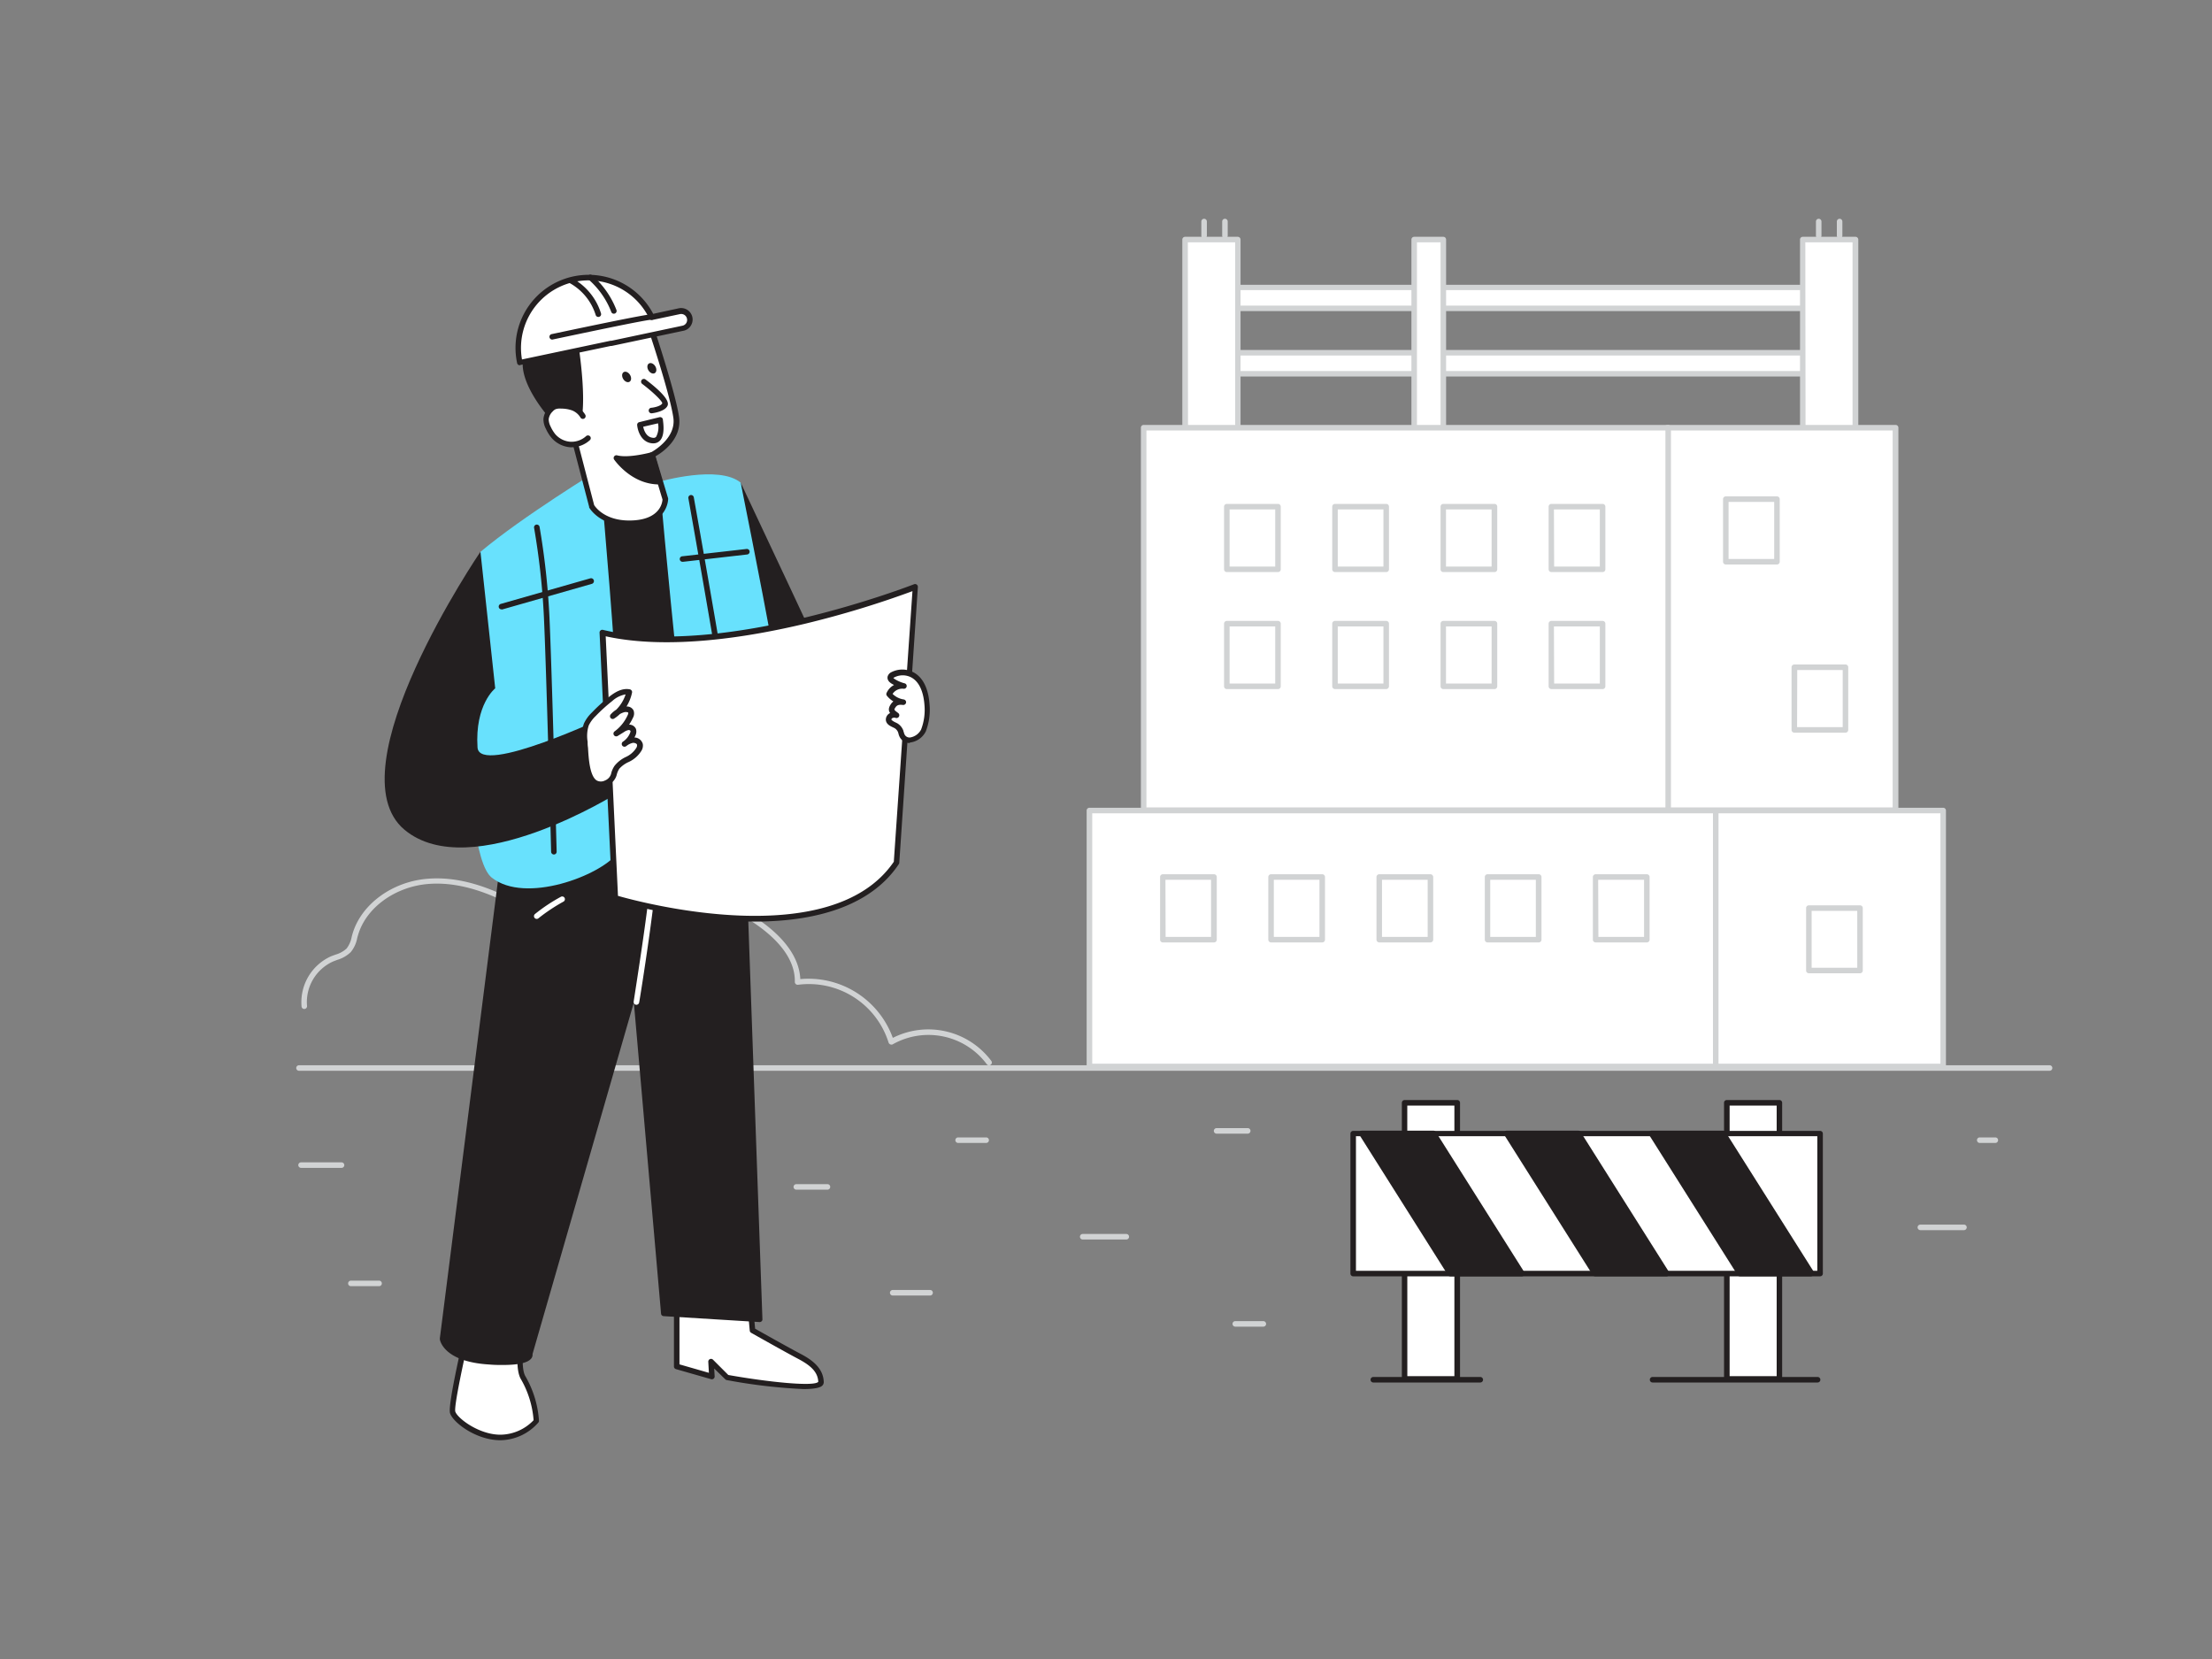 <svg xmlns="http://www.w3.org/2000/svg" viewBox="0 0 400 300"><rect x="0" y="0" width="400" height="300" fill="#808080" stroke="none"/><g id="_30" data-name="#30"><path d="M178.84,192.64a.48.48,0,0,1-.41-.21,13.15,13.15,0,0,0-17-3.58.51.51,0,0,1-.45,0,.52.52,0,0,1-.3-.33,15.1,15.1,0,0,0-16.37-10.44.52.52,0,0,1-.58-.51c.11-4.84-4.27-8.68-7.95-11.05a58.51,58.51,0,0,0-23.16-8.65c-3.32-.48-14.48-1.46-18.64,6a.51.51,0,0,1-.68.2c-6-3.26-11.22-4.63-16-4.21-5.94.54-11.1,4.31-12.54,9.19-.06.19-.11.37-.16.56a5.65,5.65,0,0,1-1.17,2.56A5.88,5.88,0,0,1,61,173.57l-.73.28a8.05,8.05,0,0,0-4.75,8.05.5.5,0,0,1-.44.55.49.49,0,0,1-.55-.44,9.1,9.1,0,0,1,5.35-9.09l.78-.29a5,5,0,0,0,2-1.09,4.88,4.88,0,0,0,.94-2.14c.05-.19.1-.39.16-.58,1.56-5.26,7.07-9.34,13.41-9.9,4.9-.44,10.19.9,16.17,4.09,4.65-7.57,16-6.59,19.41-6.09a59.48,59.48,0,0,1,23.56,8.8c5.33,3.43,8.23,7.34,8.41,11.33a16.23,16.23,0,0,1,16.73,10.63,14.23,14.23,0,0,1,17.82,4.18.49.49,0,0,1-.13.69A.47.47,0,0,1,178.84,192.64Z" fill="#d1d3d4"></path><rect x="218.27" y="51.96" width="112.46" height="3.8" fill="#fff"></rect><path d="M330.73,56.26H218.27a.5.5,0,0,1-.5-.5V52a.5.5,0,0,1,.5-.5H330.73a.5.5,0,0,1,.5.5v3.8A.5.5,0,0,1,330.73,56.26Zm-112-1H330.23v-2.8H218.77Z" fill="#d1d3d4"></path><rect x="218.27" y="63.79" width="112.46" height="3.8" fill="#fff"></rect><path d="M330.73,68.09H218.27a.5.5,0,0,1-.5-.5v-3.8a.5.5,0,0,1,.5-.5H330.73a.5.5,0,0,1,.5.5v3.8A.5.5,0,0,1,330.73,68.09Zm-112-1H330.23v-2.8H218.77Z" fill="#d1d3d4"></path><rect x="214.3" y="43.32" width="9.54" height="34.49" fill="#fff"></rect><path d="M223.83,78.31H214.3a.5.5,0,0,1-.5-.5V43.32a.5.5,0,0,1,.5-.5h9.53a.5.5,0,0,1,.5.5V77.81A.5.5,0,0,1,223.83,78.31Zm-9-1h8.53V43.82H214.8Z" fill="#d1d3d4"></path><rect x="255.77" y="43.32" width="5.28" height="34.49" fill="#fff"></rect><path d="M261,78.31h-5.27a.5.5,0,0,1-.5-.5V43.32a.5.5,0,0,1,.5-.5H261a.5.5,0,0,1,.5.5V77.81A.5.5,0,0,1,261,78.31Zm-4.77-1h4.27V43.82h-4.27Z" fill="#d1d3d4"></path><rect x="325.96" y="43.32" width="9.54" height="34.49" fill="#fff"></rect><path d="M335.5,78.31H326a.5.5,0,0,1-.5-.5V43.32a.5.5,0,0,1,.5-.5h9.54a.51.51,0,0,1,.5.5V77.81A.5.5,0,0,1,335.5,78.31Zm-9-1H335V43.82h-8.54Z" fill="#d1d3d4"></path><path d="M217.74,43.12a.5.5,0,0,1-.5-.5V40.06a.5.5,0,0,1,1,0v2.56A.5.5,0,0,1,217.74,43.12Z" fill="#d1d3d4"></path><path d="M221.51,43.12a.5.5,0,0,1-.5-.5V40.06a.5.5,0,0,1,.5-.5.5.5,0,0,1,.5.5v2.56A.5.5,0,0,1,221.51,43.12Z" fill="#d1d3d4"></path><path d="M328.88,43.12a.5.5,0,0,1-.5-.5V40.06a.5.5,0,0,1,.5-.5.5.5,0,0,1,.5.5v2.56A.5.5,0,0,1,328.88,43.12Z" fill="#d1d3d4"></path><path d="M332.66,43.12a.5.5,0,0,1-.5-.5V40.06a.5.5,0,0,1,1,0v2.56A.5.5,0,0,1,332.66,43.12Z" fill="#d1d3d4"></path><rect x="253.97" y="199.42" width="9.52" height="49.93" fill="#fff"></rect><path d="M263.49,249.85H254a.5.5,0,0,1-.5-.5V199.42a.51.51,0,0,1,.5-.5h9.52a.5.5,0,0,1,.5.5v49.93A.5.5,0,0,1,263.49,249.85Zm-9-1H263V199.92h-8.52Z" fill="#231f20"></path><rect x="312.26" y="199.42" width="9.52" height="49.93" fill="#fff"></rect><path d="M321.77,249.85h-9.51a.5.5,0,0,1-.5-.5V199.42a.5.5,0,0,1,.5-.5h9.51a.5.5,0,0,1,.5.5v49.93A.5.5,0,0,1,321.77,249.85Zm-9-1h8.51V199.92h-8.51Z" fill="#231f20"></path><rect x="310.2" y="146.57" width="41.2" height="46.28" fill="#fff"></rect><path d="M351.39,193.35H310.2a.5.5,0,0,1-.5-.5V146.57a.5.5,0,0,1,.5-.5h41.19a.5.5,0,0,1,.5.5v46.28A.5.5,0,0,1,351.39,193.35Zm-40.69-1h40.19V147.07H310.7Z" fill="#d1d3d4"></path><rect x="197.01" y="146.57" width="113.25" height="46.28" fill="#fff"></rect><path d="M310.26,193.35H197a.5.5,0,0,1-.5-.5V146.57a.5.5,0,0,1,.5-.5H310.26a.5.5,0,0,1,.5.5v46.28A.5.5,0,0,1,310.26,193.35Zm-112.75-1H309.76V147.07H197.51Z" fill="#d1d3d4"></path><rect x="301.54" y="77.34" width="41.25" height="69.12" fill="#fff"></rect><path d="M342.79,147H301.54a.5.5,0,0,1-.5-.5V77.34a.5.5,0,0,1,.5-.5h41.25a.5.5,0,0,1,.5.5v69.12A.5.5,0,0,1,342.79,147ZM302,146h40.25V77.84H302Z" fill="#d1d3d4"></path><path d="M370.63,193.63H54.07a.5.5,0,0,1-.5-.5.5.5,0,0,1,.5-.5H370.63a.5.5,0,0,1,.5.5A.5.5,0,0,1,370.63,193.63Z" fill="#d1d3d4"></path><path d="M133.94,87.28s17.27,36.64,19.58,41.93-7.93,17.53-11.9,14.55S133.94,87.28,133.94,87.28Z" fill="#231f20"></path><path d="M94.24,243s-.68,4.43.34,6.14A18.26,18.26,0,0,1,97,257a8.87,8.87,0,0,1-6.48,2.95c-4.09,0-8.18-3.07-8.64-4.54s3.3-17.16,3.3-17.16Z" fill="#fff"></path><path d="M90.49,260.44c-4.39,0-8.6-3.22-9.11-4.9-.47-1.53,2.65-14.78,3.28-17.42a.53.53,0,0,1,.28-.34.49.49,0,0,1,.44,0l9.09,4.77a.49.49,0,0,1,.26.52c-.18,1.18-.48,4.53.28,5.8a18.47,18.47,0,0,1,2.45,8,.46.46,0,0,1-.11.37A9.25,9.25,0,0,1,90.49,260.44Zm-5-21.46c-1.74,7.34-3.41,15.37-3.16,16.27.38,1.21,4.27,4.19,8.16,4.19a8.4,8.4,0,0,0,6-2.62,17.41,17.41,0,0,0-2.29-7.42c-.94-1.57-.61-5-.45-6.11Z" fill="#231f20"></path><path d="M129,143.54,109.29,149l-4.56-56.94S121,88.2,125,90,129,143.54,129,143.54Z" fill="#231f20"></path><path d="M109.29,149.5a.62.62,0,0,1-.29-.09.51.51,0,0,1-.21-.37L104.23,92.1a.48.48,0,0,1,.38-.52c.67-.16,16.51-3.89,20.57-2s4.29,45.3,4.3,54a.49.49,0,0,1-.37.48l-19.69,5.46Zm-4-57,4.48,55.91,18.74-5.19c0-24.81-1.36-51.62-3.72-52.7C121.36,88.9,107.81,91.87,105.26,92.45Z" fill="#231f20"></path><path d="M122.42,233.77V247.1l6.36,1.82-.15-2.73,2.88,2.88s17.09,3.07,17,.8-1.82-3.53-4-4.66c-2.31-1.22-8.4-4.66-8.4-4.66l-.91-9.77" fill="#fff"></path><path d="M145.33,251.19a99.18,99.18,0,0,1-13.91-1.63.47.47,0,0,1-.27-.14l-2-1.95.08,1.42a.49.49,0,0,1-.19.42.48.48,0,0,1-.45.09l-6.36-1.82a.5.5,0,0,1-.36-.48V233.77a.5.5,0,0,1,.5-.5.5.5,0,0,1,.5.5v12.95l5.32,1.53-.11-2a.5.5,0,0,1,.85-.38l2.77,2.77c7.32,1.3,15.59,2.14,16.27,1.23-.09-1.89-1.55-3.05-3.72-4.19s-8.36-4.63-8.42-4.67a.48.48,0,0,1-.25-.39l-.91-9.77a.49.49,0,0,1,.45-.54.52.52,0,0,1,.55.45l.88,9.51c1.13.64,6.14,3.46,8.17,4.52s4.14,2.53,4.24,5.09a.89.89,0,0,1-.34.75C148.18,251,146.94,251.19,145.33,251.19Z" fill="#231f20"></path><path d="M91.87,148.92,80,242.1s.5,3.7,8.53,4.16,7.22-1.43,7.22-1.43l19.1-66.21L120,237.55l17.34,1.07-3.45-96.92Z" fill="#231f20"></path><path d="M90.91,246.83c-.72,0-1.51,0-2.37-.08-8.34-.47-9-4.41-9-4.58V242l11.83-93.18a.51.51,0,0,1,.41-.43l42.07-7.22a.47.47,0,0,1,.39.1.5.5,0,0,1,.19.37l3.44,96.92a.43.43,0,0,1-.15.37.47.47,0,0,1-.37.14L120,238a.49.49,0,0,1-.46-.45l-4.92-56.27L96.3,244.85a1.08,1.08,0,0,1-.19.75C95.53,246.42,93.82,246.83,90.91,246.83Zm-10.37-4.75c.11.41,1.12,3.29,8.06,3.68,5,.28,6.3-.37,6.62-.66.08-.07.1-.12.1-.13a.34.34,0,0,1,0-.28l19.1-66.21a.51.51,0,0,1,.53-.36.49.49,0,0,1,.45.45l5.11,58.51,16.36,1-3.41-95.8-41.14,7.06Z" fill="#231f20"></path><path d="M108.41,84.9s6.18,65.54,3.15,69.48S95,163.54,88.91,158.69s-4.76-54.68-2-58.92C94.44,93.43,108.41,84.9,108.41,84.9Z" fill="#68e1fd"></path><path d="M133.94,87.28S146.83,151,145,152.79s-14.36,5.68-17.09,3.86-8.65-69.55-8.65-69.55S130,84,133.94,87.28Z" fill="#68e1fd"></path><path d="M117.9,82.27l2.4,8s.06,4-5.67,4.33S107,91.53,107,91.53L103,76.45s1.49-5.83-2.33-14.06c0,0,7.83-1,17.09-2.75,0,0,3.82,11.48,4.45,15.81S117.9,82.27,117.9,82.27Z" fill="#fff"></path><path d="M113.79,95.12c-5.31,0-7.17-3.2-7.25-3.35a.36.36,0,0,1,0-.11l-3.94-15.09a.53.53,0,0,1,0-.25s1.39-5.77-2.3-13.72a.49.49,0,0,1,.39-.7c.08,0,7.92-1,17.06-2.75a.49.49,0,0,1,.57.33c.15.47,3.83,11.57,4.47,15.89.58,4-3,6.44-4.25,7.14l2.28,7.61a.68.68,0,0,1,0,.14s0,4.45-6.14,4.83Zm-6.35-3.79c.26.42,2.14,3.08,7.16,2.77,4.83-.31,5.17-3.28,5.2-3.77l-2.38-7.92a.5.5,0,0,1,.26-.59s4.65-2.39,4.08-6.3-3.61-13.22-4.3-15.31c-7.45,1.41-14,2.32-16,2.59,3.24,7.4,2.3,12.73,2.11,13.64Z" fill="#231f20"></path><path d="M100.27,75.84S94.39,69.51,95.12,65s9.12-2,9.12-2,1.65,10.91,0,13.89S100.27,75.84,100.27,75.84Z" fill="#231f20"></path><path d="M102.83,78.53c-1.48,0-2.72-2-3-2.39-.56-.61-6-6.67-5.24-11.2a3.27,3.27,0,0,1,1.52-2.32c2.71-1.68,8-.11,8.23,0a.48.48,0,0,1,.35.4c.07.45,1.66,11.12,0,14.21a2.17,2.17,0,0,1-1.84,1.34ZM99.55,62.84a5.56,5.56,0,0,0-2.87.63,2.19,2.19,0,0,0-1.06,1.63c-.69,4.2,5,10.34,5,10.41a.28.28,0,0,1,.06.09c.43.75,1.39,1.94,2.13,1.94h0c.34,0,.67-.29,1-.83,1.25-2.25.46-10,0-13.26A17.62,17.62,0,0,0,99.55,62.84Z" fill="#231f20"></path><path d="M105.43,75.24a3.62,3.62,0,0,0-1.76-1.49,6.27,6.27,0,0,0-2.15-.37,2.79,2.79,0,0,0-1.19.15,2.09,2.09,0,0,0-.67.51,2.8,2.8,0,0,0-.87,1.75,3.27,3.27,0,0,0,.4,1.54,6.47,6.47,0,0,0,.91,1.49,4.42,4.42,0,0,0,6.27.48" fill="#fff"></path><path d="M103.46,80.88h-.36a5,5,0,0,1-3.38-1.72,7,7,0,0,1-1-1.61,3.7,3.7,0,0,1-.45-1.78,3.26,3.26,0,0,1,1-2.07,2.57,2.57,0,0,1,.83-.62,3.26,3.26,0,0,1,1.4-.19,7,7,0,0,1,2.33.4,4.16,4.16,0,0,1,2,1.7.5.5,0,0,1-.86.52,3.12,3.12,0,0,0-1.51-1.29,5.87,5.87,0,0,0-2-.33,2.3,2.3,0,0,0-1,.11,1.62,1.62,0,0,0-.51.4,2.3,2.3,0,0,0-.73,1.42,3,3,0,0,0,.35,1.31,6.49,6.49,0,0,0,.84,1.38,4,4,0,0,0,2.7,1.37,3.92,3.92,0,0,0,2.86-1,.51.51,0,0,1,.71,0,.49.49,0,0,1,0,.7A4.93,4.93,0,0,1,103.46,80.88Z" fill="#231f20"></path><path d="M116.42,69s4.2,3.16,3.79,4.1-2.4,1.12-2.4,1.12" fill="#fff"></path><path d="M117.81,74.74a.5.5,0,0,1-.5-.46.5.5,0,0,1,.45-.54c.69-.06,1.8-.36,2-.81,0-.41-1.72-2.07-3.63-3.51a.5.5,0,1,1,.6-.8c2.06,1.55,4.42,3.62,4,4.7s-2.59,1.39-2.82,1.41Z" fill="#231f20"></path><ellipse cx="113.31" cy="68.15" rx="0.72" ry="1.02" transform="translate(-18.91 69.19) rotate(-31.47)" fill="#231f20"></ellipse><ellipse cx="117.87" cy="66.59" rx="0.72" ry="1.02" transform="translate(-17.42 71.34) rotate(-31.47)" fill="#231f20"></ellipse><path d="M119.41,75.92l-3.67.89s.23,2.72,2.32,2.85S119.41,75.92,119.41,75.92Z" fill="#fff"></path><path d="M118.16,80.17H118c-2-.13-2.69-2.22-2.78-3.31a.49.49,0,0,1,.38-.52l3.66-.9a.53.53,0,0,1,.39.07.48.48,0,0,1,.22.33c0,.27.48,2.69-.49,3.79A1.61,1.61,0,0,1,118.16,80.17Zm-1.85-3c.14.67.57,1.9,1.78,2a.6.6,0,0,0,.57-.2,3.69,3.69,0,0,0,.33-2.42Z" fill="#231f20"></path><path d="M117.9,82.27s-4.18,1.15-6.44.55c0,0,2.93,4.33,7.81,4.28Z" fill="#231f20"></path><path d="M119.19,87.6c-5,0-8-4.32-8.14-4.5a.5.5,0,0,1,.54-.76c2.1.56,6.14-.54,6.18-.55a.49.49,0,0,1,.61.34L119.75,87a.48.48,0,0,1-.09.43.46.46,0,0,1-.39.2Zm-6.53-4.12a9.42,9.42,0,0,0,5.94,3.1l-1-3.71A20.36,20.36,0,0,1,112.66,83.48Z" fill="#231f20"></path><path d="M115,181.69H115a.5.5,0,0,1-.41-.57c0-.21,3.4-21.12,3.18-24.89a.49.49,0,0,1,.47-.52.5.5,0,0,1,.52.47c.23,3.87-3,24.23-3.18,25.1A.51.51,0,0,1,115,181.69Z" fill="#fff"></path><path d="M97.06,166.17a.51.51,0,0,1-.4-.2.5.5,0,0,1,.1-.7,30.84,30.84,0,0,1,4.7-3.12.49.49,0,0,1,.65.25.5.5,0,0,1-.25.66,32.29,32.29,0,0,0-4.5,3A.49.49,0,0,1,97.06,166.17Z" fill="#fff"></path><path d="M133.56,164.64a.59.59,0,0,1-.26-.07l-6.13-3.68a.5.5,0,0,1,.51-.86l6.13,3.68a.5.5,0,0,1-.25.93Z" fill="#fff"></path><path d="M122.85,56.26l-5,1.06A12.71,12.71,0,0,0,94,65.55l16.48-3.49v0l13-2.75a1.57,1.57,0,0,0-.65-3.08Z" fill="#fff"></path><path d="M94,66.05a.54.54,0,0,1-.28-.08.49.49,0,0,1-.21-.32,13.21,13.21,0,0,1,24.61-8.9l4.62-1a2.08,2.08,0,0,1,1.56.29,2.07,2.07,0,0,1,.61,2.87,2,2,0,0,1-1.31.9l-13,2.75h-.17L94.1,66ZM106.45,50.7A12.22,12.22,0,0,0,94.39,65l16-3.38h.18l12.83-2.72a1.06,1.06,0,0,0,.83-1.27,1.08,1.08,0,0,0-.46-.68,1.1,1.1,0,0,0-.81-.15h0l-5,1.06a.5.5,0,0,1-.55-.27A12.21,12.21,0,0,0,106.45,50.7Zm16.4,5.56h0Z" fill="#231f20"></path><path d="M117.85,57.32c-.46-.14-18,3.59-18,3.59" fill="#fff"></path><path d="M99.86,61.41a.51.51,0,0,1-.49-.4.49.49,0,0,1,.38-.59c17.67-3.75,18.08-3.62,18.24-3.58a.51.51,0,0,1,.34.62.52.52,0,0,1-.54.36c-.88,0-11.11,2.15-17.83,3.57Z" fill="#231f20"></path><path d="M108.2,56.81a10.49,10.49,0,0,0-5-6.06" fill="#fff"></path><path d="M108.2,57.31a.48.48,0,0,1-.48-.35A10,10,0,0,0,103,51.18a.49.49,0,0,1-.2-.67.48.48,0,0,1,.67-.2,10.9,10.9,0,0,1,5.21,6.36.49.49,0,0,1-.33.62A.36.36,0,0,1,108.2,57.31Z" fill="#231f20"></path><path d="M111,56.23a15.21,15.21,0,0,0-4.2-6" fill="#fff"></path><path d="M111,56.73a.48.48,0,0,1-.46-.32,14.89,14.89,0,0,0-4.07-5.83.5.5,0,1,1,.65-.75,15.86,15.86,0,0,1,4.35,6.22.5.5,0,0,1-.29.65Z" fill="#231f20"></path><path d="M100.16,154.52a.51.51,0,0,1-.5-.49c0-.34-.89-34.06-1.32-42.77a131.82,131.82,0,0,0-1.76-15.81.5.5,0,0,1,.4-.58.51.51,0,0,1,.59.4,135.14,135.14,0,0,1,1.77,15.94c.43,8.73,1.31,42.45,1.32,42.79a.5.5,0,0,1-.49.52Z" fill="#231f20"></path><path d="M86.49,142.17a.5.5,0,0,1-.06-1c.16,0,15.84-1.78,20.55-4.35a.49.49,0,0,1,.68.2.51.51,0,0,1-.2.68c-4.88,2.66-20.26,4.39-20.92,4.46Z" fill="#231f20"></path><path d="M134.56,147.9a.5.5,0,0,1-.49-.43c-2.62-18.3-9.52-57-9.59-57.37a.5.5,0,0,1,.4-.58.51.51,0,0,1,.58.41c.07.39,7,39.08,9.6,57.4a.52.52,0,0,1-.43.57Z" fill="#231f20"></path><path d="M127.94,136.88a.49.49,0,0,1-.48-.41.5.5,0,0,1,.39-.59l13.23-2.64a.5.5,0,1,1,.19,1L128,136.87Z" fill="#231f20"></path><path d="M86.88,99.77s-26.8,39.36-13.73,50.28c12,10,38.48-6.62,38.48-6.62L110,129.37s-23.31,11.07-23.65,5.79c-.5-7.77,3.2-10.69,3.2-10.69Z" fill="#231f20"></path><path d="M109,114.42l2.31,48s38.62,11.81,50.85-6.38l3.4-49.85S131.12,119.71,109,114.42Z" fill="#fff"></path><path d="M136.47,166.65c-1.42,0-2.88-.05-4.39-.14a102.16,102.16,0,0,1-21-3.65.49.49,0,0,1-.35-.45l-2.31-48a.49.49,0,0,1,.18-.41.48.48,0,0,1,.43-.1c21.75,5.19,55.92-8.12,56.26-8.25a.49.49,0,0,1,.48.06.51.51,0,0,1,.21.44L162.62,156a.44.44,0,0,1-.08.25C158,163.1,149,166.65,136.47,166.65ZM111.75,162c3.8,1.09,38.52,10.47,49.88-6.17L165,106.9a174.15,174.15,0,0,1-19.3,5.86c-10.23,2.45-24.73,4.82-36.17,2.3Z" fill="#231f20"></path><path d="M105.77,134.16A6.6,6.6,0,0,1,106,131a6.47,6.47,0,0,1,1.35-1.86,30.52,30.52,0,0,1,3-2.76,4.33,4.33,0,0,1,3.36-1.27,7.27,7.27,0,0,1-2.91,4.38,4,4,0,0,1,1.85-1.19c.49-.15,1.15-.12,1.36.34a1.2,1.2,0,0,1-.12.92,7.92,7.92,0,0,1-2.53,3.09l1.18-.72a2.39,2.39,0,0,1,1-.43.85.85,0,0,1,.9.46,1.09,1.09,0,0,1-.08.79,3.93,3.93,0,0,1-1.46,1.76,3.37,3.37,0,0,1,1.47-.69,1.16,1.16,0,0,1,1.29.78,1.39,1.39,0,0,1-.18.86c-.87,1.68-3,1.87-4,3.28-.75,1.06-.4,2.19-1.94,2.83C105.79,143.15,106,136.36,105.77,134.16Z" fill="#fff"></path><path d="M108.55,142.31a2.08,2.08,0,0,1-1.17-.34c-1.71-1.07-1.91-4.47-2-6.72,0-.4,0-.76-.07-1a7,7,0,0,1,.28-3.41,6.57,6.57,0,0,1,1.45-2,30.57,30.57,0,0,1,3.09-2.82c1-.79,2.33-1.66,3.78-1.36a.5.5,0,0,1,.31.22.47.47,0,0,1,.07.38,7.73,7.73,0,0,1-1,2.5h0a1.31,1.31,0,0,1,1.28.72,1.6,1.6,0,0,1-.12,1.33,9.23,9.23,0,0,1-.69,1.23,1.31,1.31,0,0,1,1.24.77,1.64,1.64,0,0,1-.09,1.18l-.18.37a1.6,1.6,0,0,1,1.51,1.18,1.79,1.79,0,0,1-.23,1.19,5.3,5.3,0,0,1-2.32,2.06A5.05,5.05,0,0,0,112,139a3.58,3.58,0,0,0-.45,1,2.79,2.79,0,0,1-1.71,2A3.34,3.34,0,0,1,108.55,142.31Zm4.58-16.74a4.78,4.78,0,0,0-2.42,1.2,29.58,29.58,0,0,0-3,2.72,5.9,5.9,0,0,0-1.25,1.7,6.24,6.24,0,0,0-.2,2.93h0c0,.29,0,.66.07,1.08.1,1.79.29,5.12,1.57,5.93a1.6,1.6,0,0,0,1.51,0,1.82,1.82,0,0,0,1.14-1.4,4.41,4.41,0,0,1,.59-1.26,5.78,5.78,0,0,1,2-1.57,4.38,4.38,0,0,0,1.92-1.65.89.89,0,0,0,.14-.53c0-.26-.44-.41-.74-.39a2.78,2.78,0,0,0-1.13.53l-.13.09a.5.5,0,0,1-.69-.14.51.51,0,0,1,.13-.69l.12-.08a3.45,3.45,0,0,0,1.16-1.46c.11-.25.11-.37.08-.42a.36.36,0,0,0-.37-.14,2.14,2.14,0,0,0-.78.35l-1.18.73a.5.5,0,0,1-.55-.83,7.4,7.4,0,0,0,2.36-2.9c.12-.25.16-.42.12-.5s-.42-.17-.75-.07a3.43,3.43,0,0,0-.76.33,6.53,6.53,0,0,1-1,.79.49.49,0,0,1-.66-.07.5.5,0,0,1,0-.66,4.51,4.51,0,0,1,1-.85A6.94,6.94,0,0,0,113.13,125.57Z" fill="#231f20"></path><path d="M167.59,127.42c-.14-2-.77-4.29-2.55-5.31a3.8,3.8,0,0,0-3.6-.07.72.72,0,0,0-.44.46c-.07.31.23.58.51.75a6.79,6.79,0,0,0,1.88.8,2.61,2.61,0,0,0-2.61,1.51,4.07,4.07,0,0,0,2.58,1.38,1.75,1.75,0,0,0-1.83.64c-.65.92-.13,1.17.59,1.72a1.68,1.68,0,0,0-.94.09.83.83,0,0,0-.49.77c.06.59.8.77,1.31,1.07a2.06,2.06,0,0,1,.89,1.08,4,4,0,0,0,.25.74c1,1.76,3.27.29,3.81-.94A10.24,10.24,0,0,0,167.59,127.42Z" fill="#fff"></path><path d="M164.46,134.36a2,2,0,0,1-1.75-1.06,2.43,2.43,0,0,1-.23-.61l-.06-.22a1.53,1.53,0,0,0-.67-.81l-.35-.17c-.48-.23-1.14-.55-1.21-1.29a1.33,1.33,0,0,1,.77-1.26h0c-.28-.39-.37-.9.17-1.65a2,2,0,0,1,.42-.45,4.56,4.56,0,0,1-1.15-1,.49.49,0,0,1-.08-.53,3,3,0,0,1,1.35-1.44l-.43-.24c-.78-.48-.79-1-.73-1.29a1.27,1.27,0,0,1,.7-.8,4.34,4.34,0,0,1,4.08.09c2.06,1.18,2.66,3.76,2.8,5.71h0a10.84,10.84,0,0,1-.68,4.93,3.68,3.68,0,0,1-2.83,2Zm-2.69-4.59a1,1,0,0,0-.38.07c-.11.06-.21.18-.2.27s.28.3.65.48l.41.2a2.55,2.55,0,0,1,1.11,1.35c0,.1.06.19.08.29a2.25,2.25,0,0,0,.13.37,1,1,0,0,0,1,.56,2.72,2.72,0,0,0,2-1.45,10,10,0,0,0,.6-4.45c-.13-1.71-.63-3.95-2.31-4.92a3.32,3.32,0,0,0-3.12-.06.49.49,0,0,0-.19.13,3.09,3.09,0,0,0,.28.21,6.36,6.36,0,0,0,1.76.75.49.49,0,0,1,.36.57.5.5,0,0,1-.54.41,2.09,2.09,0,0,0-2,.93,3.6,3.6,0,0,0,2,1h0a.51.51,0,0,1,.44.56.52.52,0,0,1-.56.44h0c-.69-.09-1.07,0-1.35.42s-.31.45.3.9l.19.15a.49.49,0,0,1,.15.59.5.5,0,0,1-.53.3Z" fill="#231f20"></path><path d="M90.68,110.19a.49.49,0,0,1-.48-.36.51.51,0,0,1,.34-.62l16.21-4.63a.5.5,0,1,1,.27,1l-16.2,4.63A.36.36,0,0,1,90.68,110.19Z" fill="#231f20"></path><path d="M123.42,101.59a.5.5,0,0,1,0-1L135,99.27a.5.5,0,0,1,.11,1l-11.58,1.32Z" fill="#231f20"></path><rect x="206.81" y="77.34" width="94.85" height="69.12" fill="#fff"></rect><path d="M301.66,147H206.81a.5.5,0,0,1-.5-.5V77.34a.5.5,0,0,1,.5-.5h94.85a.5.5,0,0,1,.5.5v69.12A.5.5,0,0,1,301.66,147Zm-94.35-1h93.85V77.84H207.31Z" fill="#d1d3d4"></path><rect x="244.7" y="204.96" width="84.43" height="25.34" fill="#fff"></rect><path d="M329.13,230.8H244.7a.5.5,0,0,1-.5-.5V205a.5.5,0,0,1,.5-.5h84.43a.5.5,0,0,1,.5.5V230.3A.5.5,0,0,1,329.13,230.8Zm-83.93-1h83.43V205.46H245.2Z" fill="#231f20"></path><polygon points="275.2 230.3 262.26 230.3 246.26 204.96 259.21 204.96 275.2 230.3" fill="#231f20"></polygon><path d="M275.21,230.8H262.26a.52.52,0,0,1-.43-.23l-16-25.34a.49.49,0,0,1,0-.51.51.51,0,0,1,.44-.26h12.95a.5.5,0,0,1,.42.23l16,25.35a.5.5,0,0,1-.42.76Zm-12.68-1H274.3l-15.37-24.34H247.16Z" fill="#231f20"></path><polygon points="301.39 230.3 288.44 230.3 272.44 204.96 285.39 204.96 301.39 230.3" fill="#231f20"></polygon><path d="M301.39,230.8H288.44a.5.5,0,0,1-.42-.23l-16-25.34a.49.49,0,0,1,0-.51.48.48,0,0,1,.43-.26h12.95a.5.5,0,0,1,.42.23l16,25.35a.5.5,0,0,1,0,.5A.51.51,0,0,1,301.39,230.8Zm-12.67-1h11.77l-15.37-24.34H273.35Z" fill="#231f20"></path><polygon points="327.57 230.3 314.63 230.3 298.63 204.96 311.58 204.96 327.57 230.3" fill="#231f20"></polygon><path d="M327.58,230.8H314.63a.5.5,0,0,1-.42-.23l-16-25.34a.49.49,0,0,1,0-.51.51.51,0,0,1,.44-.26h12.95a.5.5,0,0,1,.42.23L328,230a.5.5,0,0,1-.42.76Zm-12.68-1h11.77L311.3,205.46H299.53Z" fill="#231f20"></path><path d="M203.67,224.14h-7.88a.5.5,0,0,1-.5-.5.5.5,0,0,1,.5-.5h7.88a.5.5,0,0,1,.5.5A.5.5,0,0,1,203.67,224.14Z" fill="#d1d3d4"></path><path d="M168.19,234.27h-6.76a.5.5,0,0,1-.5-.5.51.51,0,0,1,.5-.5h6.76a.5.5,0,0,1,.5.5A.5.5,0,0,1,168.19,234.27Z" fill="#d1d3d4"></path><path d="M61.76,211.19H54.44a.51.51,0,0,1-.5-.5.5.5,0,0,1,.5-.5h7.32a.5.5,0,0,1,.5.5A.5.5,0,0,1,61.76,211.19Z" fill="#d1d3d4"></path><path d="M328.68,250H298.84a.5.5,0,0,1,0-1h29.84a.5.5,0,0,1,0,1Z" fill="#231f20"></path><path d="M267.68,250H248.34a.5.5,0,0,1,0-1h19.34a.5.5,0,0,1,0,1Z" fill="#231f20"></path><path d="M178.33,206.68h-5.07a.5.5,0,0,1,0-1h5.07a.5.5,0,0,1,0,1Z" fill="#d1d3d4"></path><path d="M355.15,222.45h-7.89a.51.51,0,0,1-.5-.5.5.5,0,0,1,.5-.5h7.89a.5.5,0,0,1,.5.5A.51.51,0,0,1,355.15,222.45Z" fill="#d1d3d4"></path><path d="M231.1,103.45h-9.25a.5.5,0,0,1-.5-.5V91.62a.5.5,0,0,1,.5-.5h9.25a.5.5,0,0,1,.5.5V103A.5.5,0,0,1,231.1,103.45Zm-8.75-1h8.25V92.12h-8.25Z" fill="#d1d3d4"></path><path d="M250.67,103.45h-9.26a.51.51,0,0,1-.5-.5V91.62a.5.5,0,0,1,.5-.5h9.26a.5.5,0,0,1,.5.5V103A.51.51,0,0,1,250.67,103.45Zm-8.76-1h8.26V92.12h-8.26Z" fill="#d1d3d4"></path><path d="M270.23,103.45H261a.5.5,0,0,1-.5-.5V91.62a.5.5,0,0,1,.5-.5h9.25a.5.5,0,0,1,.5.5V103A.5.5,0,0,1,270.23,103.45Zm-8.75-1h8.25V92.12h-8.25Z" fill="#d1d3d4"></path><path d="M289.8,103.45h-9.26a.51.51,0,0,1-.5-.5V91.62a.5.5,0,0,1,.5-.5h9.26a.5.5,0,0,1,.5.5V103A.5.5,0,0,1,289.8,103.45Zm-8.76-1h8.26V92.12H281Z" fill="#d1d3d4"></path><path d="M231.1,124.61h-9.25a.5.5,0,0,1-.5-.5V112.78a.5.5,0,0,1,.5-.5h9.25a.5.5,0,0,1,.5.5v11.33A.5.5,0,0,1,231.1,124.61Zm-8.75-1h8.25V113.28h-8.25Z" fill="#d1d3d4"></path><path d="M250.67,124.61h-9.26a.51.51,0,0,1-.5-.5V112.78a.5.5,0,0,1,.5-.5h9.26a.5.5,0,0,1,.5.5v11.33A.51.51,0,0,1,250.67,124.61Zm-8.76-1h8.26V113.28h-8.26Z" fill="#d1d3d4"></path><path d="M270.23,124.61H261a.5.5,0,0,1-.5-.5V112.78a.5.5,0,0,1,.5-.5h9.25a.5.5,0,0,1,.5.5v11.33A.5.5,0,0,1,270.23,124.61Zm-8.75-1h8.25V113.28h-8.25Z" fill="#d1d3d4"></path><path d="M289.8,124.61h-9.26a.51.51,0,0,1-.5-.5V112.78a.5.5,0,0,1,.5-.5h9.26a.5.5,0,0,1,.5.5v11.33A.5.5,0,0,1,289.8,124.61Zm-8.76-1h8.26V113.28H281Z" fill="#d1d3d4"></path><path d="M333.72,132.49h-9.25a.5.5,0,0,1-.5-.5V120.66a.5.5,0,0,1,.5-.5h9.25a.5.5,0,0,1,.5.5V132A.5.5,0,0,1,333.72,132.49Zm-8.75-1h8.25V121.16H325Z" fill="#d1d3d4"></path><path d="M336.35,176H327.1a.5.5,0,0,1-.5-.5V164.21a.5.5,0,0,1,.5-.5h9.25a.5.5,0,0,1,.5.5v11.33A.5.5,0,0,1,336.35,176Zm-8.75-1h8.25V164.71H327.6Z" fill="#d1d3d4"></path><path d="M321.33,102.08h-9.25a.5.5,0,0,1-.5-.5V90.26a.5.5,0,0,1,.5-.5h9.25a.5.5,0,0,1,.5.5v11.32A.5.5,0,0,1,321.33,102.08Zm-8.75-1h8.25V90.76h-8.25Z" fill="#d1d3d4"></path><path d="M239.1,170.42h-9.25a.5.5,0,0,1-.5-.5V158.59a.5.5,0,0,1,.5-.5h9.25a.5.5,0,0,1,.5.5v11.33A.5.5,0,0,1,239.1,170.42Zm-8.75-1h8.25V159.09h-8.25Z" fill="#d1d3d4"></path><path d="M258.67,170.42h-9.26a.51.51,0,0,1-.5-.5V158.59a.51.51,0,0,1,.5-.5h9.26a.51.51,0,0,1,.5.5v11.33A.51.51,0,0,1,258.67,170.42Zm-8.76-1h8.26V159.09h-8.26Z" fill="#d1d3d4"></path><path d="M219.53,170.42h-9.25a.5.5,0,0,1-.5-.5V158.59a.5.5,0,0,1,.5-.5h9.25a.5.5,0,0,1,.5.5v11.33A.5.5,0,0,1,219.53,170.42Zm-8.75-1H219V159.09h-8.25Z" fill="#d1d3d4"></path><path d="M278.23,170.42H269a.5.5,0,0,1-.5-.5V158.59a.5.5,0,0,1,.5-.5h9.25a.5.5,0,0,1,.5.5v11.33A.5.5,0,0,1,278.23,170.42Zm-8.75-1h8.25V159.09h-8.25Z" fill="#d1d3d4"></path><path d="M297.8,170.42h-9.26a.51.51,0,0,1-.5-.5V158.59a.51.51,0,0,1,.5-.5h9.26a.5.5,0,0,1,.5.5v11.33A.5.5,0,0,1,297.8,170.42Zm-8.76-1h8.26V159.09H289Z" fill="#d1d3d4"></path><path d="M68.55,232.58h-5.1a.5.5,0,0,1-.5-.5.51.51,0,0,1,.5-.5h5.1a.5.5,0,0,1,.5.5A.5.5,0,0,1,68.55,232.58Z" fill="#d1d3d4"></path><path d="M228.45,239.9h-5.07a.5.5,0,0,1-.5-.5.5.5,0,0,1,.5-.5h5.07a.51.51,0,0,1,.5.5A.5.5,0,0,1,228.45,239.9Z" fill="#d1d3d4"></path><path d="M225.63,205H220a.5.5,0,0,1,0-1h5.63a.5.5,0,0,1,0,1Z" fill="#d1d3d4"></path><path d="M149.61,215.13H144a.5.5,0,0,1-.5-.5.5.5,0,0,1,.5-.5h5.63a.5.5,0,0,1,.5.5A.5.5,0,0,1,149.61,215.13Z" fill="#d1d3d4"></path><path d="M360.78,206.68H358a.5.5,0,0,1,0-1h2.82a.5.5,0,0,1,0,1Z" fill="#d1d3d4"></path></g></svg>